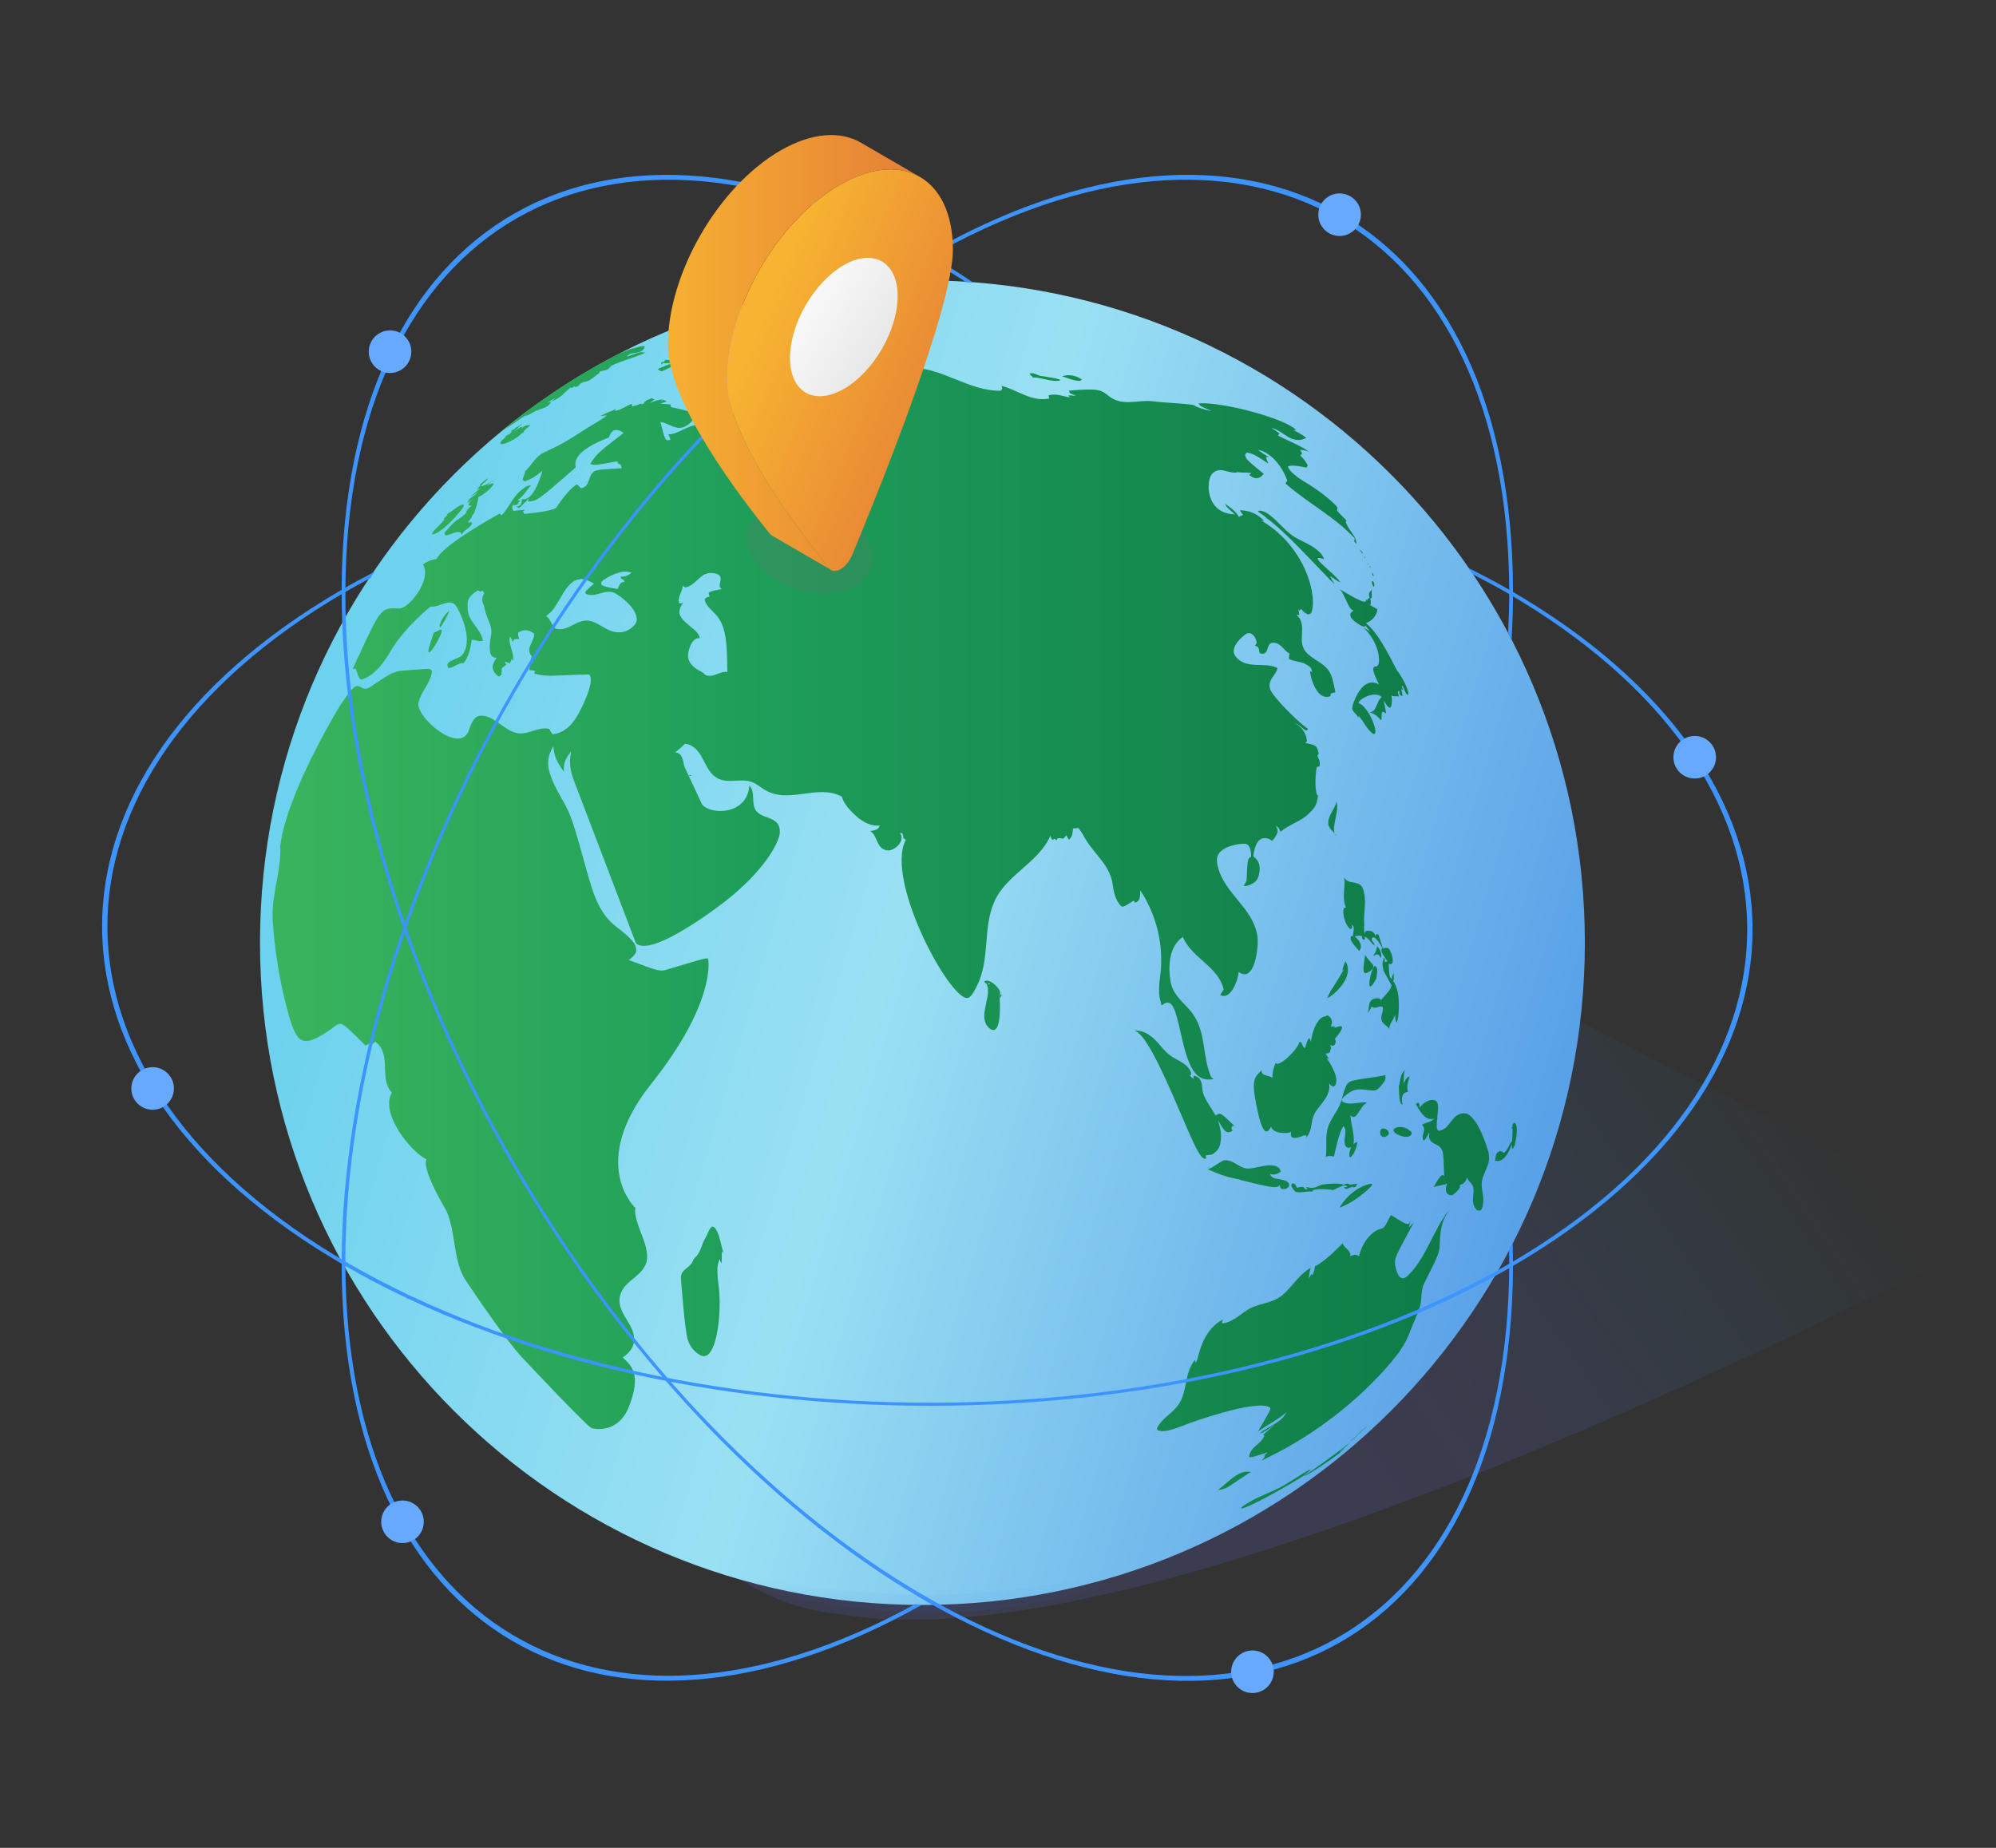 <svg width="216" height="200" viewBox="0 0 216 200" fill="none" xmlns="http://www.w3.org/2000/svg">
<rect x="0" y="0" width="216" height="200" fill="#333333" stroke="none"/>
<path opacity="0.8" d="M216 133.518L147.213 98.425L79.856 134.028C63.214 145.862 69.725 171.965 89.975 174.598L93.827 175.099C131.658 178.848 216 133.518 216 133.518Z" fill="url(#paint0_linear)"/>
<path d="M99.822 173.711C139.413 173.711 171.508 141.616 171.508 102.025C171.508 62.434 139.413 30.339 99.822 30.339C60.231 30.339 28.136 62.434 28.136 102.025C28.136 141.616 60.231 173.711 99.822 173.711Z" fill="url(#paint1_linear)"/>
<path d="M144.96 63.768C145.69 64.164 146.382 64.631 147.144 64.967C147.966 65.329 147.844 64.983 147.779 64.798C147.836 64.875 147.893 64.952 147.949 65.029C147.969 64.894 147.986 64.787 148.211 64.722L148.195 64.681C148.114 64.206 148.114 64.206 148.448 63.816C148.395 64.121 148.498 64.429 148.425 64.734C148.383 64.742 148.328 64.759 148.287 64.774C148.283 64.772 148.278 64.77 148.274 64.768C148.379 65.21 148.368 65.254 148.329 65.4C148.291 65.406 148.236 65.396 148.203 65.376C148.199 65.372 148.194 65.368 148.19 65.364C148.414 65.657 148.786 65.734 149.056 65.959C149.04 66.132 148.902 67.018 147.818 67.445C149.094 68.516 150.031 70.336 151.327 72.853C151.234 72.661 151.234 72.661 151.219 72.583C151.231 72.597 152.415 74.273 152.407 75.181C152.393 75.194 152.374 75.211 152.361 75.224C151.972 74.999 152.025 74.501 151.736 74.214C151.722 74.235 151.702 74.262 151.688 74.283C151.724 74.432 151.818 74.561 151.836 74.716C151.724 74.613 151.724 74.613 151.639 74.616C151.65 74.864 151.838 75.088 151.743 75.351C151.614 75.32 151.306 75.068 151.464 74.864C151.43 74.834 151.378 74.803 151.337 74.786C151.27 74.875 151.221 74.939 151.41 75.395C151.274 75.357 151.222 75.352 151.031 75.359C151.028 75.359 151.026 75.359 151.023 75.359C151.02 75.359 151.017 75.359 151.014 75.359C151.011 75.359 151.008 75.359 151.006 75.359C151.003 75.359 151 75.359 150.998 75.359C150.995 75.359 150.993 75.359 150.99 75.359C150.987 75.359 150.985 75.359 150.982 75.359C150.979 75.359 150.977 75.359 150.973 75.359C150.97 75.359 150.968 75.359 150.965 75.359C150.747 75.355 150.713 75.345 150.574 75.289C150.598 75.414 150.672 75.796 150.582 76.296C150.581 76.298 150.581 76.3 150.581 76.301C150.455 76.871 150.149 76.438 150.049 76.296C149.947 76.145 149.89 76.051 149.755 75.823C149.784 75.98 149.814 76.138 149.843 76.296C149.849 76.331 149.858 76.377 149.864 76.412C149.913 76.683 149.96 76.955 150.004 77.227C149.747 77.037 149.63 77.006 149.559 77.106C149.513 77.169 149.515 77.363 149.516 77.456C149.519 77.771 149.51 77.834 149.473 77.969C149.058 77.485 148.691 77.233 148.206 77.097C148.608 77.074 148.775 76.831 148.999 76.295C149.197 75.814 149.278 75.639 149.523 75.466C148.968 74.782 147.246 75.447 146.998 76.097C147.159 76.152 147.201 76.174 147.37 76.295C148.205 76.984 148.707 78.346 148.807 78.861C148.946 79.572 148.634 79.464 148.549 79.399C147.902 78.903 147.599 78.137 147.081 77.538C147.051 77.502 147.051 77.502 147.029 77.502C147.012 77.532 147.006 77.543 146.994 77.716C146.918 77.51 146.875 77.436 146.624 77.18C146.329 76.88 146.284 76.706 146.395 76.294C146.566 75.751 147.506 73.093 149.238 74.091C148.236 72.148 148.673 72.14 148.933 72.135C149.453 72.125 149.46 69.728 147.536 67.908C147.777 68.077 148.061 68.18 148.277 68.387C148.157 68.203 148.157 68.203 147.749 67.694C147.751 67.7 147.754 67.706 147.744 67.761C147.686 67.82 147.643 67.862 147.377 67.76C147.354 67.751 145.311 66.72 146.483 66.088C146.347 66.035 146.173 65.918 146.096 65.794C145.74 65.226 145.533 64.581 145.182 64.01C145.117 63.94 145.027 63.842 144.96 63.768ZM71.566 40.176C71.771 40.144 71.997 40.033 72.534 39.761C73.191 39.428 73.281 39.393 73.401 39.422C73.428 39.479 73.399 39.615 72.908 39.885C73.012 39.941 73.159 39.933 73.564 39.849C73.875 39.783 73.91 39.779 74.07 39.763C74.128 39.563 74.141 39.515 74.059 39.403C73.943 39.245 73.744 39.221 73.595 39.117C73.882 39.105 74.418 39.083 75.367 38.921C76.121 38.794 75.882 38.386 75.877 38.382C75.788 38.319 75.58 38.325 75.467 38.328C74.701 38.378 74 38.602 73.795 38.71C73.793 38.718 73.79 38.728 73.788 38.736C73.681 38.749 73.572 38.743 73.467 38.774C73.419 38.788 73.418 38.858 73.361 38.862C73.417 38.884 73.452 38.897 73.579 38.904C73.53 38.923 73.482 38.943 73.435 38.965C73.236 38.868 73.048 38.937 72.787 39.203C72.773 39.088 72.6 38.997 72.7 38.868C72.61 38.909 72.338 39.034 72.116 38.945C72.088 38.934 72.043 38.943 72.015 38.955C71.899 39.025 71.867 39.179 71.737 39.235C71.759 39.168 71.759 39.168 71.743 39.132C71.647 39.129 71.51 39.35 71.547 39.406C71.605 39.493 71.651 39.404 71.716 39.281C72.007 39.368 72.318 39.232 72.605 39.357C71.271 39.87 71.271 39.87 71.213 39.964C71.255 40.091 71.563 40.176 71.566 40.176ZM54.491 46.558C54.917 46.292 56.858 44.964 56.875 44.951C56.856 44.972 56.829 44.998 56.809 45.019C57.024 44.988 57.075 44.981 57.724 44.614H57.725C58.355 44.213 59.248 44.259 59.654 43.478C59.479 43.49 59.323 43.567 59.157 43.611C59.477 43.426 59.792 43.231 60.119 43.058C59.995 43.187 59.853 43.296 59.722 43.415C59.978 43.38 60.619 42.96 60.67 42.899C60.609 42.924 60.53 42.964 60.473 42.998C60.667 42.882 60.868 42.776 61.054 42.647C60.995 42.68 60.915 42.723 60.855 42.752C60.868 42.719 60.868 42.719 61.713 41.957C61.807 41.979 62.027 42.03 62.142 41.768C62.15 41.796 62.161 41.832 62.169 41.859C62.476 41.955 62.631 41.666 62.868 41.585C62.734 41.593 62.734 41.593 62.522 41.703C63.064 41.361 63.091 41.356 63.526 41.271C64.078 41.09 64.431 40.601 64.938 40.35C64.91 40.356 64.873 40.364 64.845 40.37C64.848 40.338 64.852 40.295 64.855 40.263C65.193 40.06 65.634 40.134 65.943 39.856C65.916 39.854 65.88 39.852 65.852 39.85C65.965 39.787 66.1 39.762 66.196 39.666C66.119 39.665 66.119 39.665 65.823 39.753C67.006 39.131 68.31 38.82 69.535 38.305C69.617 38.27 69.727 38.221 69.809 38.185C69.348 38.062 69.348 38.062 67.825 38.609C68.286 37.907 69.495 38.516 69.774 37.496C69.708 37.474 69.616 37.449 69.547 37.453C69.21 37.496 68.764 37.624 68.572 37.7C68.548 37.711 68.524 37.724 68.5 37.736L68.537 37.721L68.523 37.727L68.468 37.751C68.462 37.754 68.456 37.757 68.45 37.76L68.466 37.751L68.469 37.748L68.477 37.745C68.504 37.731 68.538 37.713 68.564 37.7C68.039 37.825 68.039 37.825 67.481 38.127C67.568 38.051 67.568 38.051 67.777 37.923C67.634 37.977 67.504 38.057 67.364 38.115C67.39 38.1 67.425 38.08 67.452 38.065C67.383 38.096 67.291 38.138 67.222 38.172C67.292 38.134 67.386 38.085 67.457 38.048C67.29 38.128 67.084 38.234 66.879 38.34C63.591 40.044 60.452 41.995 57.486 44.169C55.815 45.394 54.203 46.692 52.647 48.054C53.349 47.451 54.676 46.334 55.076 46.082C54.894 46.257 54.685 46.399 54.491 46.558ZM145.017 62.99C144.813 62.68 144.623 62.474 143.676 61.62C142.825 60.853 142.662 60.68 142.588 60.466C142.596 60.448 142.608 60.424 142.617 60.406C142.743 60.379 142.813 60.365 143.274 60.514C143.152 60.172 143.038 59.932 142.489 59.485C141.667 58.817 140.625 58.526 139.777 57.902C138.905 57.26 138.247 56.381 137.383 55.73C137.102 55.519 136.692 55.268 136.331 55.278C136.237 55.288 136.215 55.293 136.127 55.324C136.391 55.635 136.81 55.755 137.059 56.084C137.06 56.086 137.061 56.087 137.062 56.089C138.38 56.931 141.278 59.978 142.67 61.443C143.879 62.714 144.179 63.012 144.452 63.216C144.218 62.911 144.1 62.715 143.947 62.379C144.044 62.404 144.044 62.404 144.363 62.625C144.675 62.841 144.944 63.028 145.017 62.99ZM80.385 43.089C80.403 43.136 80.42 43.176 80.605 43.233C80.64 43.2 80.685 43.154 80.71 43.114C80.693 43.086 80.665 43.052 80.643 43.029C80.656 42.995 80.69 42.956 80.715 42.93C81.18 43.647 81.722 43.78 82.372 43.339C82.207 43.003 81.928 42.736 81.781 42.388C82.249 42.264 82.679 41.884 82.804 41.483C83.055 41.6 83.353 41.424 84.073 41C84.846 40.545 85.754 40.656 86.574 40.4C86.675 40.368 86.804 40.311 86.903 40.273C86.34 40.181 85.777 40.14 85.228 40.149C84.905 40.168 84.759 40.183 84.505 40.257C84.338 40.306 84.225 40.452 84.062 40.508C83.485 40.705 82.875 40.787 82.306 41.008C82.404 41.145 82.358 41.195 81.957 41.392C81.939 41.401 80.149 42.538 80.178 42.784C80.32 42.867 80.499 42.849 80.634 42.953C80.456 43.009 80.424 43.019 80.385 43.089ZM144.724 75.059C144.732 75.072 144.743 75.083 144.752 75.095C144.742 75.082 144.734 75.068 144.722 75.057C144.723 75.057 144.724 75.058 144.724 75.059ZM49.655 56.154C49.122 56.509 49.122 56.509 48.131 57.622C48.128 57.625 48.039 57.931 48.304 57.934C48.481 57.936 48.712 57.794 48.81 57.734C48.704 57.818 48.648 57.86 48.571 57.915C49.691 57.352 49.917 57.611 49.988 57.899C50.131 57.417 50.629 57.278 50.915 56.934C51.284 56.489 50.949 56.522 50.768 56.539C50.667 56.549 50.664 56.548 50.619 56.539C50.831 56.291 51.15 55.917 51.08 55.756C51.352 55.856 51.784 53.925 51.773 53.9C51.762 53.875 51.731 53.852 51.713 53.832C52.342 53.566 53.372 52.669 53.409 52.356C53.325 52.261 53.194 52.32 52.64 52.565C53.55 51.885 53.55 51.885 53.784 51.647C53.713 51.714 53.617 51.804 53.546 51.871C52.757 52.462 52.216 52.614 52.069 52.646C52.106 52.576 52.156 52.513 52.184 52.437C52.174 52.436 52.161 52.433 52.15 52.431C52.445 52.215 52.65 52.02 52.815 51.799C52.686 51.801 52.605 51.872 52.336 52.108C51.938 52.444 51.938 52.444 51.934 52.467C51.681 52.675 51.519 52.89 51.489 52.931C51.642 52.786 51.783 52.627 51.931 52.477C51.93 52.488 51.927 52.502 51.925 52.513C51.933 52.52 51.943 52.529 51.951 52.535C51.994 52.526 51.994 52.526 52.048 52.497C51.766 52.764 51.618 53.011 51.617 53.013C51.694 53.041 51.724 52.986 51.782 52.877C51.785 52.887 51.789 52.9 51.792 52.91C51.842 52.915 51.873 52.912 52.053 52.788C52.045 52.795 50.989 53.69 50.928 53.75C50.932 53.748 51.545 53.407 51.759 53.23C51.606 53.391 51.606 53.391 51.148 53.77C51.182 53.739 51.228 53.697 51.262 53.666C50.842 53.948 50.842 53.948 50.572 54.246C50.694 54.162 50.769 54.105 50.895 54C50.826 54.07 50.644 54.255 50.572 54.433C50.611 54.433 50.694 54.433 51.223 53.925C50.8 54.391 50.724 54.487 50.71 54.663C50.77 54.725 50.772 54.726 51.035 54.734C50.809 54.899 50.503 55.233 50.431 55.431C50.439 55.439 50.449 55.449 50.456 55.458C50.477 55.454 50.504 55.445 50.522 55.438C50.209 55.765 50.087 55.866 49.655 56.154ZM148.663 62.338C148.666 62.292 148.617 62.162 148.521 61.961C148.517 61.953 148.513 61.943 148.509 61.935C148.507 61.943 148.505 61.953 148.504 61.96C148.496 62.011 148.482 62.106 148.514 62.21C148.497 62.201 148.475 62.19 148.459 62.181C148.514 62.246 148.659 62.416 148.663 62.338ZM57.423 46.013C57.262 46.061 57.092 45.981 56.932 46.047C56.717 46.136 56.584 46.237 56.315 46.475C56.459 46.328 56.511 46.266 56.516 46.211C56.43 46.164 56.069 46.368 55.572 46.745C56.375 46.032 56.463 45.91 56.521 45.828C56.513 45.829 56.503 45.831 56.495 45.832C56.374 45.917 56.202 46.06 55.986 46.254C56.03 46.196 56.033 46.186 56.042 46.156C56.01 46.149 55.979 46.143 55.588 46.501C55.594 46.491 55.602 46.476 55.605 46.465C55.577 46.461 55.559 46.458 55.301 46.647C55.312 46.644 55.329 46.645 55.34 46.648C55.349 46.685 55.332 46.722 55.336 46.759C55.342 46.763 55.351 46.768 55.357 46.771C55.322 46.796 55.275 46.828 55.239 46.852C55.219 46.888 55.219 46.892 55.218 46.916C55.223 46.92 55.231 46.926 55.235 46.93C55.229 46.932 54.644 47.158 54.654 47.319C54.681 47.329 54.685 47.33 54.738 47.312C53.844 47.965 54.233 48.064 54.237 48.065C54.4 48.103 55.037 47.911 55.661 47.524C55.786 47.447 55.95 47.338 56.068 47.251C56.279 47.095 56.446 46.882 56.688 46.764C56.678 46.758 56.664 46.751 56.654 46.745C56.68 46.682 56.725 46.565 57.423 46.013ZM144.783 75.132C144.783 75.131 144.782 75.13 144.782 75.13C144.772 75.118 144.763 75.106 144.753 75.094C144.762 75.108 144.773 75.119 144.783 75.132ZM52.291 48.362L52.281 48.371L52.233 48.414C52.37 48.292 52.51 48.174 52.648 48.054C52.493 48.185 52.369 48.293 52.291 48.362ZM93.633 38.897C93.631 38.893 93.628 38.887 93.626 38.883C93.894 38.805 94.126 38.778 94.58 38.746C94.249 38.784 94.177 38.869 94.111 38.984C94.606 39.149 95.041 39.466 95.563 39.561C96.012 39.643 96.27 39.473 96.381 39.4C96.409 39.38 96.491 39.32 96.584 39.21C96.586 39.208 96.588 39.204 96.59 39.203C96.566 39.183 96.566 39.183 96.428 39.136C96.252 39.07 96.273 39.02 96.421 38.911C95.875 38.923 95.654 38.807 95.373 38.661C95.043 38.489 94.783 38.408 94.197 38.412C93.984 38.416 93.857 38.425 93.653 38.443C93.683 38.586 93.691 38.735 93.41 38.687C93.616 38.733 93.739 38.751 93.936 38.767C93.711 38.766 93.575 38.761 93.38 38.745C93.42 38.789 93.526 38.911 93.633 38.897ZM111.745 40.837C111.705 40.852 111.705 40.852 111.672 40.848C111.848 40.873 112.027 40.857 112.204 40.879C112.815 40.956 113.402 41.157 114.017 41.217C114.416 41.256 114.696 41.211 114.757 41.149C114.695 41.006 113.666 40.846 113.656 40.845C113.653 40.845 113.651 40.845 113.649 40.845C113.65 40.846 113.65 40.847 113.651 40.848C113.648 40.848 113.648 40.848 113.648 40.848C113.39 40.829 113.143 40.75 112.888 40.718C112.423 40.743 112.056 40.378 111.595 40.39C111.462 40.401 111.448 40.44 111.433 40.482C111.509 40.624 111.68 40.684 111.745 40.837ZM97.088 39.73C97.089 39.73 97.089 39.73 97.09 39.73C97.091 39.73 97.091 39.73 97.093 39.73C97.094 39.73 97.095 39.73 97.095 39.73C97.096 39.73 97.097 39.73 97.098 39.73C97.098 39.73 97.099 39.73 97.1 39.73C97.101 39.73 97.101 39.73 97.102 39.73C97.102 39.73 97.103 39.73 97.104 39.73H97.105C97.847 39.722 98.325 39.553 98.543 39.453C98.57 39.44 98.605 39.422 98.632 39.41C98.371 39.173 97.723 38.948 97.323 38.956C96.813 38.986 96.741 39.537 96.906 39.667C96.985 39.729 97.06 39.73 97.088 39.73ZM117.043 41.097C117.049 41.084 117.054 41.066 117.059 41.054C116.53 40.723 116.09 40.594 115.54 40.608C115.304 40.626 115.148 40.653 114.897 40.753C114.963 40.736 115.127 40.792 115.436 40.899C116.015 41.099 116.89 41.403 117.043 41.097ZM147.495 59.908C147.501 59.899 147.492 59.874 147.472 59.837C147.416 59.737 147.249 59.531 147.16 59.498C147.16 59.499 147.16 59.501 147.16 59.503C147.171 59.557 147.277 59.709 147.347 59.794C147.384 59.839 147.473 59.94 147.495 59.908ZM148.096 61.064C148.099 61.061 148.103 61.053 148.098 61.043C148.088 61.015 148.032 60.987 147.983 60.973V60.987C147.995 61.09 148.079 61.086 148.096 61.064ZM148.613 62.939C148.609 62.93 148.603 62.919 148.599 62.91C148.556 62.898 148.556 62.898 148.53 62.9C148.467 62.921 148.446 62.999 148.466 63.131C148.46 63.115 148.455 63.099 148.446 63.083C148.443 63.101 148.441 63.116 148.633 63.512C148.717 63.456 148.808 63.336 148.613 62.939ZM148.281 61.419C148.3 61.426 148.312 61.412 148.313 61.378C148.313 61.376 148.313 61.374 148.313 61.372C148.267 61.323 148.211 61.268 148.185 61.272C148.161 61.286 148.237 61.403 148.281 61.419ZM82.829 38.689C82.858 38.708 83.197 38.777 83.2 38.777C83.307 38.789 83.41 38.767 83.45 38.759C83.457 38.715 83.454 38.704 83.414 38.673C83.442 38.666 83.479 38.657 83.507 38.651C83.828 38.781 83.828 38.781 84.479 38.502C84.555 38.725 84.555 38.725 85.705 38.333C85.691 38.358 85.672 38.39 85.658 38.414C85.58 38.488 85.576 38.495 85.565 38.522C85.589 38.529 85.66 38.517 85.775 38.486L85.811 38.414L85.821 38.395C85.847 38.304 85.844 38.294 85.834 38.262C85.696 38.201 85.659 38.195 85.316 38.228C85.363 38.186 85.427 38.132 85.474 38.091C85.247 38.087 85.042 38.203 84.818 38.215C84.819 38.226 84.836 38.318 85.049 38.306C84.918 38.353 84.78 38.376 84.647 38.417H84.646H84.645H84.644C84.644 38.417 84.644 38.417 84.643 38.417H84.642H84.641C84.563 38.423 84.445 38.431 83.948 38.55C83.954 38.567 83.961 38.59 83.967 38.607C83.882 38.593 83.815 38.589 83.719 38.591C83.87 38.543 83.959 38.511 84.084 38.458C83.9 38.409 83.769 38.389 83.542 38.38C83.655 38.366 83.835 38.321 83.943 38.28C84.089 38.317 84.431 38.404 84.468 38.261C84.46 38.248 84.445 38.23 84.43 38.226C84.334 38.198 84.23 38.218 84.136 38.176C83.889 38.065 83.86 38.07 83.828 38.076C83.815 38.101 83.815 38.101 83.854 38.202C83.529 38.26 83.221 38.405 82.882 38.383L82.816 38.417C82.833 38.46 82.832 38.463 82.826 38.49C82.805 38.503 82.789 38.512 82.69 38.471C82.689 38.506 82.69 38.509 82.704 38.559C82.697 38.56 82.687 38.561 82.679 38.562C82.576 38.538 82.456 38.516 82.237 38.534C82.232 38.592 82.232 38.634 82.244 38.702C82.807 38.681 82.807 38.681 82.829 38.689ZM147.708 60.294C147.685 60.254 147.658 60.227 147.643 60.212C147.643 60.212 147.643 60.212 147.642 60.212C147.642 60.212 147.642 60.212 147.641 60.212H147.64C147.639 60.212 147.639 60.212 147.638 60.212C147.638 60.212 147.638 60.212 147.637 60.212C147.637 60.212 147.637 60.212 147.636 60.212H147.635C147.634 60.212 147.634 60.212 147.633 60.212C147.604 60.215 147.631 60.286 147.721 60.448C147.747 60.415 147.742 60.356 147.708 60.294ZM80.432 38.587C80.58 38.566 80.856 38.527 81.164 38.552C80.972 38.585 80.972 38.585 80.953 38.599C80.953 38.607 80.96 38.617 80.965 38.623C80.828 38.654 80.751 38.665 80.647 38.667C80.714 38.818 80.913 38.83 81.411 38.712C81.376 38.726 81.33 38.743 81.295 38.757C81.344 38.775 81.387 38.774 81.437 38.767C81.394 38.82 81.312 38.917 81.522 38.894C81.641 38.882 81.833 38.825 81.896 38.807C81.907 38.804 81.922 38.799 81.934 38.796C81.789 38.731 81.653 38.721 81.465 38.761C81.537 38.743 81.581 38.724 81.652 38.681C81.633 38.677 81.608 38.672 81.589 38.668C81.744 38.628 81.899 38.585 82.055 38.547C82.047 38.445 82.032 38.274 81.5 38.285C81.12 38.306 80.709 38.401 80.277 38.567C80.357 38.584 80.399 38.591 80.437 38.586C80.435 38.585 80.433 38.586 80.432 38.587ZM141.814 159.226C141.576 159.357 141.344 159.498 141.104 159.626C141.818 159.133 141.818 159.133 141.846 159.053C141.789 159.067 141.711 159.087 141.654 159.102C140.371 159.81 139.206 160.72 137.856 161.314C135.953 162.153 135.953 162.153 135.444 162.44C134.415 163.021 134.311 163.162 134.294 163.256C134.763 163.44 140.036 160.451 141.442 159.486C141.555 159.408 141.703 159.304 141.814 159.226ZM141.139 159.747C141.478 159.724 144.452 157.724 145.456 156.89C145.471 156.878 145.49 156.861 145.505 156.849C145.279 156.922 145.139 157.131 144.924 157.222C144.994 157.12 144.994 157.12 146.239 156.042C146.047 156.19 145.853 156.333 145.666 156.487C145.755 156.406 145.841 156.323 145.929 156.241C144.709 157.281 141.179 159.72 141.139 159.747ZM147.814 154.457C147.223 154.949 146.687 155.501 146.112 156.01C146.188 155.967 146.25 155.905 146.321 155.857C146.307 155.879 146.274 155.913 146.246 155.943C146.816 155.409 147.38 154.868 147.967 154.352C147.921 154.383 147.86 154.425 147.814 154.457ZM138.615 46.973C138.61 46.97 138.605 46.967 138.6 46.964C138.605 46.968 138.609 46.97 138.615 46.973C138.614 46.973 138.614 46.973 138.615 46.973ZM138.585 46.956C138.59 46.959 138.595 46.962 138.6 46.964C138.596 46.961 138.591 46.959 138.585 46.956ZM47.123 57.744C47.302 57.67 48.27 57.207 49.775 55.367C49.93 55.178 50.401 54.602 50.078 54.612C50.058 54.612 50.031 54.618 50.011 54.621C49.419 54.813 49.02 55.321 48.459 55.564C48.357 55.829 48.264 55.946 48.042 56.084C48.151 56.211 47.949 56.45 47.421 56.971C47.142 57.247 46.29 58.088 47.123 57.744ZM136.651 155.322C136.654 155.32 136.658 155.317 136.66 155.314C136.648 155.325 136.632 155.338 136.621 155.348C136.63 155.34 136.642 155.331 136.651 155.322ZM151.388 146.387C151.425 146.342 151.462 146.296 151.498 146.25L151.494 146.254C151.458 146.298 151.423 146.342 151.388 146.387ZM146.247 155.943C146.141 156.043 146.036 156.142 145.929 156.241C146.07 156.119 146.177 156.02 146.247 155.943ZM135.42 159.315C135.249 159.311 135.078 159.285 134.907 159.287C134.732 159.295 134.369 159.311 133.752 159.707C133.04 160.164 132.454 160.778 131.785 161.29C132.592 161.149 132.689 161.083 133.62 160.461C134.505 159.869 135.204 159.401 135.371 159.332C135.385 159.326 135.406 159.32 135.42 159.315ZM74.544 83.965C74.756 83.999 74.809 83.978 74.821 83.962C74.845 83.931 74.758 83.889 74.675 83.891C74.594 83.896 74.564 83.931 74.544 83.965ZM57.28 72.544C57.283 72.543 57.285 72.541 57.286 72.538L57.28 72.544ZM46.969 68.331L46.967 68.358C46.947 68.466 46.909 68.583 46.782 68.959C46.547 69.652 46.154 70.811 46.489 70.596C46.79 70.404 47.346 69.452 47.615 68.869C47.948 68.147 47.751 68.156 47.686 68.159C47.647 68.164 47.522 68.194 47.213 68.37C46.978 68.502 46.978 68.49 46.969 68.331ZM39.017 70.575C39.025 70.566 39.031 70.557 39.037 70.547C39.03 70.556 39.022 70.564 39.017 70.575ZM47.639 67.931C47.744 67.784 48.065 67.336 48.396 66.646C48.512 66.406 48.594 66.207 48.625 66.132C48.604 66.142 48.575 66.156 48.554 66.165C48.118 66.469 47.687 67.269 47.703 67.323C47.557 67.641 47.542 67.782 47.639 67.931ZM145.863 105.088C145.9 104.564 145.715 104.245 145.604 104.054C145.591 104.08 145.573 104.115 145.559 104.141C145.432 104.43 145.228 104.931 145.299 105.039C145.341 105.022 145.367 105.012 145.504 104.826C144.902 105.842 144.244 106.883 144.182 106.971L144.099 107.095C143.891 107.434 143.783 107.657 143.639 108.046C144.518 107.585 145.779 106.301 145.863 105.088ZM149.912 116.811C149.948 116.681 149.934 116.495 149.917 116.361C149.8 116.386 149.644 116.421 149.526 116.446C148.491 116.655 147.432 116.716 146.404 116.965C146.119 117.034 145.908 117.165 145.777 117.353C145.697 117.468 145.647 117.582 145.607 117.672C145.381 118.185 145.287 118.738 145.111 119.266C144.775 120.271 143.992 121.05 143.691 122.072C143.388 123.099 143.632 124.166 143.463 125.203C143.809 125.091 144.068 125.087 144.358 125.19C144.363 125.162 144.928 122.343 145.398 121.882C145.61 122.184 145.643 122.23 145.527 123.164C145.364 124.475 146.068 124.227 146.211 124.164C146.154 124.3 145.98 124.714 146.034 125.209C146.057 125.223 146.089 125.241 146.113 125.255C146.526 125.058 146.882 123.996 146.868 123.599C146.706 123.651 146.612 123.707 146.468 123.836C146.639 122.761 146.172 121.753 146.143 120.699C146.808 121.542 147.183 119.548 147.978 119.347C147.979 119.347 147.979 119.347 147.979 119.347C147.114 119.187 146.233 119.692 145.373 119.285C145.032 119.124 145.178 118.854 145.876 118.352C146.636 117.806 147.111 117.866 148.054 117.984C148.878 118.088 148.94 118.027 149.285 117.691C149.246 117.746 149.191 117.817 149.149 117.87C149.847 117.044 149.847 117.044 149.912 116.811ZM151.449 121.974C151.065 121.995 150.51 122.21 150.967 122.61C151.029 122.664 151.104 122.711 151.154 122.743C151.127 122.763 151.126 122.765 151.118 122.78C151.121 122.782 151.124 122.784 151.128 122.786C151.139 122.78 151.149 122.777 151.166 122.75C151.83 123.115 152.508 123.146 152.711 122.823C152.854 122.593 152.655 122.387 152.622 122.365C152.629 122.447 152.706 122.538 152.743 122.611C152.375 121.989 151.6 121.971 151.449 121.974ZM147.716 103.382C147.713 103.377 147.715 103.369 147.706 103.368C147.709 103.373 147.708 103.381 147.716 103.382ZM148.035 119.367C148.035 119.367 148.035 119.368 148.036 119.368C148.014 119.35 147.998 119.347 147.985 119.347C148.002 119.352 148.018 119.359 148.035 119.367ZM147.6 105.211C147.763 105.57 148.425 104.975 148.431 104.969C148.548 104.862 148.613 104.752 148.623 104.644C148.639 104.486 148.575 104.414 148.386 104.2C147.973 103.732 147.876 103.588 147.801 103.462C147.775 103.475 147.758 103.459 147.716 103.382C147.716 103.389 147.717 103.397 147.717 103.404C147.714 103.479 147.705 103.544 147.665 103.809C147.6 104.242 147.489 104.968 147.6 105.211ZM145.471 128.29L145.81 128.387C145.803 128.404 145.792 128.427 145.785 128.444C145.674 128.475 145.525 128.505 145.412 128.526C145.478 128.599 145.478 128.599 145.72 128.691L145.751 128.666C145.99 128.6 146.21 128.482 146.447 128.411C146.432 128.445 146.412 128.491 146.397 128.526C146.486 128.507 146.613 128.495 146.687 128.442C146.777 128.377 146.785 128.255 146.868 128.186C146.883 128.173 146.907 128.165 146.925 128.157C146.909 128.151 146.889 128.144 146.873 128.138C146.87 128.138 146.867 128.138 146.864 128.138C146.759 128.122 146.658 128.183 146.553 128.151C146.323 128.173 146.213 128.194 146.08 128.24C145.815 127.941 145.434 128.223 145.431 128.227C144.757 128.031 143.691 128.112 143.138 128.214C142.777 128.281 142.471 128.512 142.104 128.565C141.835 128.603 141.582 128.5 141.319 128.475C141.383 128.568 141.421 128.61 141.539 128.654C141.312 128.819 141.216 128.693 141.042 128.463C140.627 128.456 140.46 128.525 140.35 128.571C140.221 128.167 140.013 128.07 139.921 128.076C139.547 128.196 139.797 128.517 140.176 129.004L140.2 128.991C140.813 129.159 141.424 128.877 142.037 128.982C141.855 128.524 144.174 128.781 144.198 128.787C144.187 128.804 144.172 128.828 144.16 128.845C144.603 128.673 145.01 128.418 145.471 128.29ZM133.985 127.645C133.993 127.645 134 127.645 134.007 127.645C132.729 127.378 131.925 127.111 130.699 126.546C131.345 126.349 131.822 125.841 132.44 125.592C133.479 125.44 134.113 126.512 135.114 126.477C135.976 126.446 136.789 126.047 137.667 126.139C137.728 126.146 137.809 126.153 137.868 126.165C138.456 126.283 138.529 126.57 138.593 126.823C138.262 127.05 137.887 127.234 137.399 127.042C137.65 127.445 137.696 127.518 138.476 127.638C139.669 127.821 139.539 128.285 139.472 128.422C139.459 128.448 139.435 128.479 139.416 128.501C139.266 128.67 138.485 128.98 138.487 128.207C138.343 128.748 137.242 128.47 133.973 127.645C133.978 127.645 133.982 127.645 133.985 127.645ZM137.364 127.018C137.364 127.019 137.365 127.021 137.365 127.022C137.365 127.02 137.365 127.019 137.364 127.018ZM134.069 127.645C134.117 127.644 134.207 127.642 134.222 127.635C134.222 127.635 134.223 127.634 134.224 127.634C134.224 127.633 134.224 127.632 134.224 127.632C134.211 127.62 134.013 127.605 133.998 127.615C134.002 127.62 134.007 127.624 134.069 127.645ZM148.483 128.234C148.544 128.102 148.415 128.116 148.267 128.132C146.423 128.561 145.263 130.134 144.972 130.703C145.081 130.668 145.337 130.587 146.16 130.138C146.159 130.138 146.159 130.138 146.159 130.138C146.91 129.723 148.311 128.61 148.483 128.234ZM141.035 122.912C141.043 122.908 141.732 122.692 141.167 123.382C141.334 123.194 141.535 122.92 141.649 122.696C141.975 122.053 141.893 121.3 142.201 120.651C142.577 119.86 143.295 119.297 143.648 118.49C143.895 117.926 143.875 117.679 143.842 117.271C144.295 117.839 144.488 117.511 144.551 117.344C144.706 116.928 144.657 116.097 143.551 114.495C143.702 114.594 143.702 114.594 143.8 114.635C143.808 114.6 143.808 114.6 143.452 114.017C143.603 114.03 144.083 114.032 143.951 113.518C143.963 113.536 143.98 113.56 143.992 113.578C144.011 113.57 144.036 113.559 144.055 113.55C144.049 113.483 144.036 113.346 143.951 113.065C144.329 113.407 144.569 112.968 144.545 112.689C144.538 112.605 144.493 112.5 144.458 112.424V112.423L144.473 112.409C144.594 112.272 145.642 111.078 145.056 111.065C144.849 111.06 144.47 111.234 144.288 111.318C144.437 111.218 144.437 111.218 144.486 111.132C144.367 111.078 144.367 111.078 144.022 111.113C144.389 110.29 143.765 109.893 143.61 109.906C143.494 109.944 143.474 109.968 143.395 110.068C143.395 110.046 143.393 110.017 143.392 109.995C143.381 109.995 142.282 110.056 141.848 112.801C141.824 112.55 141.794 112.501 141.64 112.34C141.435 112.742 141.342 112.997 141.242 113.434C140.877 113.349 141.01 112.835 140.65 112.744C140.232 113.902 138.344 115.485 138.083 115.08C138.072 115.062 138.066 115.034 138.058 115.013C137.803 115.615 137.712 116.013 137.683 116.649C137.312 116.356 136.476 116.498 136.526 115.833C135.875 116.477 135.604 116.743 135.705 118.07C135.708 118.113 136.295 122.419 137.028 122.465C137.253 122.479 137.459 122.12 137.558 121.947C137.685 122.676 139.262 122.753 139.724 122.511C139.48 123.524 140.559 123.129 141.035 122.912ZM138.524 90.177C138.505 90.203 138.489 90.232 138.47 90.258C138.493 90.232 138.505 90.212 138.524 90.177C138.525 90.176 138.525 90.175 138.526 90.174C138.525 90.175 138.525 90.176 138.524 90.177ZM144.236 87.682C144.54 87.137 144.641 86.926 144.586 86.703C144.579 86.688 144.568 86.667 144.561 86.651C144.618 86.751 144.695 86.888 144.711 87.196C144.732 87.595 144.631 88.09 144.541 88.528C144.372 89.347 144.292 89.795 144.43 90.215C144.199 89.928 144.199 89.928 143.969 89.757C143.98 89.763 143.994 89.772 144.004 89.778C143.931 89.715 143.931 89.715 143.915 89.69C143.944 89.702 143.972 89.719 143.999 89.736C143.543 89.171 143.712 88.624 144.236 87.682ZM144.154 89.89L144.032 89.772C144.033 89.777 144.033 89.782 144.034 89.786L144.125 89.862L144.154 89.89ZM144.16 89.848L144.118 89.813C144.116 89.813 144.114 89.813 144.113 89.813L144.16 89.848ZM144.659 90.508C144.662 90.51 144.666 90.513 144.669 90.515C144.59 90.416 144.515 90.312 144.43 90.217C144.431 90.221 144.433 90.225 144.435 90.228C144.47 90.308 144.531 90.424 144.659 90.508ZM130.849 126.388C130.85 126.387 130.852 126.385 130.853 126.384C130.808 126.328 130.778 126.301 130.763 126.3C130.759 126.3 130.752 126.301 130.752 126.313C130.753 126.336 130.799 126.434 130.849 126.388ZM122.751 111.563C122.752 111.563 122.753 111.563 122.754 111.563C122.752 111.563 122.749 111.563 122.747 111.563C122.748 111.563 122.75 111.563 122.751 111.563ZM131.336 116.795C131.337 116.795 131.339 116.795 131.34 116.795C131.339 116.795 131.337 116.795 131.336 116.795ZM122.838 97.706C122.795 97.637 122.736 97.545 122.693 97.476C121.452 98.278 121.452 98.278 121.102 97.818C120.608 97.17 120.473 96.182 120.408 95.707C120.129 93.672 118.459 92.476 117.491 90.857C117.377 90.667 117.238 90.405 117.123 90.215C117.01 90.029 116.83 89.799 116.705 89.621C116.532 89.639 116.3 89.657 116.127 89.666C116.019 90.509 116.019 90.509 115.682 90.894C115.583 90.755 115.469 90.556 115.393 90.403C115.31 90.536 115.165 90.696 115.034 90.783C114.875 90.736 114.65 90.706 114.484 90.718C114.428 90.789 114.354 90.883 114.298 90.955C114.243 90.899 114.169 90.824 114.115 90.768C114.049 90.81 113.962 90.866 113.896 90.908C113.785 90.795 113.699 90.581 113.682 90.423C112.378 93.43 108.918 94.61 107.597 97.602C106.322 100.49 107.174 103.814 105.737 106.669C105.524 107.092 105.247 107.723 104.842 107.967C103.188 108.961 95.673 95.401 98.021 90.896C97.946 90.843 97.846 90.773 97.771 90.719C97.754 90.561 97.708 90.351 97.652 90.202C97.575 90.181 97.471 90.152 97.393 90.131C97.439 90.228 97.518 90.351 97.544 90.455C97.754 91.287 96.649 92.14 95.996 92.042C94.794 91.861 95.011 90.438 94.163 89.948C95.001 89.853 95.105 89.599 95.206 89.354C94.48 89.391 93.867 89.268 92.88 88.527C91.378 87.258 91.172 86.479 91.104 86.223C88.391 84.771 85.303 87.166 82.62 85.398C82.356 85.224 82.012 84.979 81.741 84.818C80.479 84.07 79.004 84.889 77.724 84.272C76.11 83.496 76.267 81.163 74.459 80.557C74.353 80.521 74.199 80.532 74.088 80.521C74.085 80.525 73.696 80.985 73.058 81.412C73.059 81.412 73.06 81.412 73.061 81.412C73.062 81.412 73.063 81.412 73.064 81.412C73.698 81.567 73.792 81.713 74.061 82.962L75.987 87.092C77.04 88.264 80.904 88.162 81.085 85.005C81.818 85.786 81.221 86.926 81.823 87.743C82.426 88.561 83.672 88.364 84.223 89.263C84.394 89.543 84.423 90.027 84.359 90.349C84.149 91.399 82.673 94.237 78.589 97.468C78.509 97.531 70.574 103.772 68.817 102.084L62.244 84.842C62.169 84.645 62.068 84.384 62 84.184C61.574 82.924 61.674 82.184 61.791 81.326C60.98 82.41 60.995 82.785 61.025 83.53C60.231 82.442 59.974 81.823 59.88 80.771C59.065 82.18 58.987 83.233 60.613 86.117C61.839 88.289 61.839 88.289 63.679 94.899C64.462 97.713 65.294 99.217 66.646 100.263C67.283 100.756 68.469 101.675 68.727 102.293C69.064 103.097 68.704 103.385 68.05 103.906C71.4 105.169 71.4 105.169 72.236 104.919C76.6 103.614 76.6 103.614 76.642 103.846C76.677 104.036 77.407 108.604 70.478 117.298C63.62 125.904 68.705 130.699 68.762 130.739C68.751 130.844 68.736 130.983 68.724 131.088C68.84 132.769 69.936 134.184 70.027 135.872C70.14 137.987 67.741 138.368 67.17 140.01C66.433 142.127 69.048 143.386 68.561 145.439C68.379 146.205 67.744 146.676 67.403 146.928C68.414 147.886 69.369 148.792 68.103 152.146C66.876 155.397 64.035 154.581 64.008 154.569C63.454 154.322 56.86 147.309 56.579 147.01C54.515 144.814 50.203 138.288 50.18 138.244C49.015 135.999 49.324 133.371 48.314 131.086L48.209 130.879C48.183 130.836 45.617 126.54 46.144 125.479C44.468 124.654 41.105 120.557 42.4 118.26C40.953 116.693 42.468 114.165 40.609 112.731C40.538 112.8 40.442 112.892 40.371 112.961C40.276 112.928 40.151 112.885 40.056 112.852C39.942 112.993 39.709 113.125 39.53 113.15C36.943 110.556 36.943 110.556 36.212 111.1C32.743 113.676 32.317 112.681 31.611 111.035C31.595 110.998 29.947 106.259 29.513 99.649C29.335 96.952 30.421 94.386 30.339 91.698C30.324 91.797 30.304 91.93 30.289 92.029C30.686 86.351 36.784 76.382 36.845 76.293C37.781 74.932 38.206 74.41 38.47 74.298C38.844 74.14 39.096 74.469 39.414 74.533C39.703 74.591 39.82 74.547 40.97 73.757C42.018 73.036 42.426 72.822 43.049 72.665C43.315 72.598 43.315 72.598 46.021 72.4C46.627 72.383 47.027 72.372 46.458 73.642C46.062 74.527 45.37 75.279 45.256 76.292C45.521 78.145 49.944 81.633 50.768 78.972C51.149 77.741 51.614 77.479 51.936 77.476C52.075 77.474 52.261 77.458 52.397 77.484C53.733 77.735 54.539 78.978 55.829 79.317C57.085 79.647 58.179 78.611 59.429 78.886C59.518 79.076 59.667 79.316 59.8 79.477C61.644 79.253 62.445 77.611 63.087 76.291C64.316 73.644 63.89 73.102 63.73 72.999C63.729 72.998 60.714 73.084 60.067 73.125C58.777 73.206 58.04 72.961 57.798 72.881C57.84 72.804 57.896 72.7 57.938 72.622C57.75 72.566 57.486 72.533 57.29 72.531C57.381 72.035 57.324 71.512 57.559 71.042C56.758 70.184 57.899 69.406 57.79 68.562C57.235 68.185 56.753 68.039 56.07 68.478C56.053 68.678 56.101 68.955 56.186 69.138C56.004 69.143 55.762 69.174 55.586 69.218C55.571 69.31 55.551 69.432 55.536 69.524C55.453 69.32 55.314 69.058 55.188 68.877C54.971 69.808 55.67 70.621 55.53 71.542C55.476 71.464 55.403 71.36 55.35 71.282C55.347 71.45 55.258 71.681 55.141 71.802C55.007 71.698 54.766 71.626 54.598 71.647C54.659 71.728 54.74 71.835 54.801 71.916C54.661 72.044 54.466 72.205 54.316 72.321C54.301 72.539 54.274 72.831 54.251 73.049C54.17 73.101 54.063 73.17 53.982 73.222C52.79 72.426 53.512 71.504 53.749 71.201C53.555 71.188 53.15 71.16 53.04 70.59C52.908 69.911 53.129 68.853 53.131 68.843C53.375 67.737 52.597 66.866 52.443 65.852C52.402 65.587 52.218 65.263 52.191 64.996C52.167 64.758 52.264 64.423 52.397 64.224C52.355 64.137 52.299 64.021 52.257 63.934C52.173 63.964 52.061 64.004 51.977 64.034C51.894 63.991 51.784 63.933 51.7 63.89C50.818 64.526 50.487 64.764 50.617 66.039C50.75 67.345 52.047 68.073 52.255 69.341C51.837 69.501 51.452 69.224 51.045 69.25L51.03 69.264C51.033 69.276 50.907 70.904 50.157 71.783C49.533 71.707 49.124 72.326 48.513 72.293C48.016 71.423 49.646 71.429 50.066 70.841C51.374 69.012 49.443 65.708 49.423 65.676C48.762 64.628 47.671 65.682 46.796 65.658C46.792 65.658 46.788 65.658 46.575 65.67C46.557 65.675 43.721 67.953 42.24 70.523C41.25 72.242 40.214 73.237 39.075 73.564C38.662 73.265 38.713 72.731 38.46 72.351C38.371 72.375 38.252 72.407 38.162 72.431C38.748 71.104 38.748 71.103 39.041 70.541C39.022 70.565 38.997 70.597 38.978 70.621C41.266 65.778 41.266 65.778 43.203 65.857C44.218 65.898 46.758 62.793 45.779 61.073C46.361 60.714 46.389 60.703 47.278 60.471C47.856 59.015 54.02 55.601 54.076 55.582C54.141 55.643 54.226 55.724 54.29 55.785C54.967 55.056 55.359 54.12 56.031 53.387C56.143 53.276 56.299 53.134 56.418 53.032L56.45 53.017C56.972 52.584 57.188 52.553 57.485 52.51C56.97 53.063 56.61 53.758 55.955 54.184C56.056 54.176 56.19 54.165 56.291 54.157C55.962 54.665 55.962 54.665 55.551 54.701C55.592 54.604 55.647 54.475 55.688 54.378C55.349 54.926 55.372 54.968 55.551 55.296C55.552 55.296 56.092 55.232 56.836 55.175C56.762 55.225 56.662 55.293 56.587 55.343C56.634 55.427 56.697 55.54 56.744 55.625C56.772 55.623 59.573 55.369 60.167 54.982C61.052 53.664 61.806 52.803 62.408 52.423C62.565 52.511 62.743 52.689 62.84 52.841C63.842 52.725 63.609 51.633 64.152 51.152C64.499 50.845 64.499 50.845 67.285 50.677C67.254 50.566 67.214 50.417 67.183 50.306C67.087 50.256 66.96 50.19 66.865 50.139C66.853 50.077 66.837 49.993 66.824 49.93C64.332 50.373 64.332 50.373 63.87 50.213C64.623 49.067 64.623 49.067 67.49 46.857C66.33 46.032 66.007 47.021 65.9 47.346C62.013 48.851 62.209 50.028 62.303 50.594C58.144 54.216 58.144 54.216 57.126 54.281C57.163 54.174 57.212 54.032 57.249 53.926C56.411 54.789 56.411 54.789 56.166 54.975C56.084 54.937 55.973 54.887 55.89 54.85C56.416 54.654 56.416 54.654 56.499 54.027C57.658 54.252 58.397 51.935 58.713 50.945C57.848 51.644 57.475 51.847 56.795 52.102C56.721 52.052 56.623 51.984 56.55 51.933C56.604 51.616 56.816 51.347 56.824 51.017C57.536 50.357 57.944 49.39 58.888 48.964C59.514 48.67 59.594 48.633 60.129 48.374C61.664 47.62 63.035 46.593 64.514 45.744L64.546 45.735C65.217 45.304 65.377 45.201 65.518 45.071C65.518 45.071 65.519 45.069 65.518 45.069C65.518 45.07 65.518 45.071 65.518 45.071C65.561 45.031 65.603 44.988 65.659 44.931C65.453 44.987 65.171 45.03 64.959 45.044C65.506 44.715 66.123 44.538 66.688 44.246C66.63 44.315 66.552 44.406 66.493 44.474C67.212 44.418 67.746 43.899 68.409 43.705C68.404 43.793 68.398 43.909 68.394 43.997C69.124 43.806 69.124 43.806 69.246 43.695C69.345 43.712 69.478 43.734 69.577 43.751C69.846 43.389 69.895 43.324 70.547 43.096C70.629 43.144 70.739 43.207 70.821 43.254C70.645 43.363 70.417 43.519 70.251 43.642C70.859 43.351 71.474 43.254 71.737 43.212C71.664 43.265 71.568 43.334 71.495 43.387C71.601 43.355 71.743 43.311 71.848 43.279C71.938 43.332 72.059 43.402 72.149 43.455C71.941 43.525 71.665 43.619 71.458 43.692C72.433 43.757 72.433 43.757 72.552 43.773C72.569 43.86 72.592 43.974 72.609 44.06C74.247 44.414 74.86 44.546 75.032 44.957C75.264 45.51 74.274 46.185 73.813 46.277C72.933 46.452 72.278 45.768 71.47 45.666C71.986 47.742 71.986 47.742 72.561 47.598C72.518 47.414 72.421 47.178 72.326 47.015C73.517 46.978 74.407 45.963 75.621 46.001C75.678 46.073 75.753 46.169 75.81 46.241C76.265 45.223 76.265 45.223 76.356 44.873C76.309 44.796 76.247 44.695 76.199 44.618C76.991 44.207 77.402 44.371 77.423 45.107C76.731 45.134 76.597 45.156 76.498 45.69C78.123 45.824 79.264 44.302 80.882 44.414C80.721 44.531 80.513 44.695 80.361 44.823C82.788 44.706 83.144 44.519 83.595 44.281C83.567 44.242 83.567 44.242 82.674 43.568C86.674 44.765 86.674 44.765 86.83 44.714C86.332 44.191 86.124 43.703 86.214 43.265C86.355 42.57 87.257 42.513 87.417 41.834C87.606 41.848 87.855 41.905 88.033 41.969C88.034 41.969 88.035 41.969 88.036 41.969C88.037 41.969 88.038 41.969 88.089 41.97C88.176 42 88.291 42.039 88.378 42.069C88.793 42.964 88.625 44.005 89.088 44.887C88.839 45.542 88.812 45.611 87.937 45.98C89.99 45.842 89.766 45.043 89.646 44.613C90.52 44.163 90.974 45.067 91.657 45.235H91.658C91.658 45.235 91.658 45.235 91.659 45.235C91.659 45.235 91.659 45.235 91.66 45.235H91.661H91.662H91.663C91.664 45.235 91.664 45.235 91.664 45.235C90.719 44.422 89.413 44.055 88.755 42.886C89.204 42.589 89.204 42.589 89.329 42.117C89.404 42.17 89.503 42.242 89.578 42.295C89.587 42.526 89.626 42.833 89.673 43.06C89.862 43.154 89.862 43.154 90.976 43.225C90.868 43.068 90.868 43.068 90.064 42.665C90.151 42.686 90.266 42.714 90.352 42.735C90.421 42.679 90.512 42.605 90.58 42.55C90.506 42.501 90.407 42.437 90.332 42.389C90.338 42.392 91.721 42.701 92.584 42.734C92.178 42.172 91.952 42.035 91.24 41.92C91.239 41.92 91.239 41.92 91.238 41.92C91.237 41.92 91.237 41.92 91.371 41.861C92.147 41.665 92.976 41.89 93.738 41.573C93.653 41.537 93.539 41.489 93.454 41.453C93.288 40.652 93.704 40.659 95.454 40.688C95.579 40.555 95.81 40.437 95.989 40.398C95.989 40.398 96.481 40.543 97.699 40.483C97.625 40.425 97.525 40.349 97.45 40.291C97.531 40.291 97.639 40.291 97.72 40.29C98.028 39.889 98.028 39.889 98.441 39.799C101.958 39.725 104.794 42.351 108.307 42.291C108.356 42.221 108.421 42.126 108.469 42.056C108.444 41.969 108.409 41.852 108.383 41.765C110.113 42.196 111.606 43.524 113.553 43.13C113.524 43.031 113.486 42.898 113.456 42.799C114.333 42.515 115.143 42.96 115.987 43.033C115.988 43.033 115.99 43.033 115.79 42.988C115.726 42.932 115.641 42.858 115.578 42.803C115.901 42.789 115.901 42.789 116.457 42.849C116.251 42.762 115.978 42.645 115.773 42.556C115.742 42.473 115.701 42.362 115.671 42.279C118.919 42.007 119.145 42.189 119.986 42.864C121.457 44.045 123.166 43.234 124.755 43.433C126.153 43.609 127.565 43.627 128.964 43.8C129.137 43.821 129.356 43.925 129.502 44.02C129.42 43.995 129.311 43.96 129.23 43.935C130.386 44.355 130.57 44.386 131.116 44.478C129.863 43.953 129.863 43.953 129.715 43.65C132.466 43.499 139.175 45.342 140.271 46.549C140.18 46.549 140.057 46.549 139.966 46.549C140.099 46.611 140.792 46.945 141.366 47.389C139.763 48.23 138.873 46.572 137.585 46.31C138.236 46.744 138.236 46.744 138.463 46.912C138.416 46.983 138.354 47.077 138.307 47.148C139.422 47.739 140.627 48.155 141.664 48.894C141.292 48.754 141.225 48.728 140.697 48.683C140.761 48.8 140.847 48.955 140.911 49.072C140.851 49.145 140.772 49.243 140.712 49.317C141.061 49.633 141.134 49.699 141.52 50.361C141.479 50.437 141.426 50.537 141.385 50.613C140.008 50.309 139.673 50.394 139.377 50.469C139.492 51.198 141.398 52.285 141.418 52.295C141.437 52.305 143.614 53.61 144.732 54.907C144.721 55.015 144.706 55.159 144.695 55.266C144.97 55.601 144.97 55.601 145.752 56.372C145.751 56.372 145.751 56.372 145.622 56.424C145.799 57.098 146.298 57.588 146.622 58.178C146.686 58.249 146.752 58.591 146.809 58.893C146.741 58.82 146.65 58.722 146.582 58.649L146.572 58.638C146.529 58.54 146.593 58.389 146.619 58.285C144.421 55.907 141.497 54.442 139.097 52.319C139.098 52.319 139.098 52.319 139.098 52.319C139.099 52.319 139.099 52.319 139.099 52.319C139.1 52.319 139.101 52.319 139.101 52.319H139.102C139.103 52.319 139.103 52.319 139.103 52.319C139.104 52.319 139.104 52.319 139.105 52.319H139.106C139.107 52.319 139.107 52.319 139.108 52.319C139.168 52.228 139.248 52.107 139.308 52.017C138.381 49.497 136.65 48.702 136.157 48.71C136.672 49.089 136.808 49.18 137.282 49.464C137.196 49.468 137.081 49.475 136.994 49.479C137.05 49.696 137.16 49.977 137.257 50.179C135.772 49.173 135.612 49.134 134.939 48.972C134.883 49.034 134.807 49.118 134.751 49.18C134.819 49.696 134.819 49.696 136.748 51.282C136.087 52.202 135.335 51.535 135.191 51.393C135.26 51.34 135.351 51.27 135.42 51.218H135.421C135.422 51.218 135.423 51.218 135.381 51.197C135.215 51.173 134.99 51.154 134.822 51.151C134.817 51.151 134.813 51.151 134.809 51.151C134.805 51.151 134.801 51.151 134.796 51.151C134.792 51.151 134.788 51.151 134.783 51.151C134.779 51.151 134.774 51.151 134.77 51.151C134.766 51.151 134.761 51.151 134.757 51.151C134.753 51.151 134.748 51.151 134.744 51.151C134.74 51.151 134.735 51.151 134.731 51.151C134.727 51.151 134.722 51.151 134.532 51.153C134.33 51.146 134.06 51.122 133.86 51.09C133.87 51.099 133.884 51.11 133.894 51.119C132.997 51.356 132.025 50.358 131.17 51.285C130.488 52.025 130.431 55.607 133.625 55.67C132.696 54.832 132.696 54.832 132.588 54.542C132.6 54.55 133.828 55.314 134.05 55.95C134.189 55.868 134.387 55.779 134.54 55.729C134.405 55.608 134.256 55.404 134.197 55.233C134.918 55.236 135.954 55.44 136.802 56.393C136.718 56.38 136.606 56.364 136.521 56.352C141.402 59.254 142.636 64.749 141.875 66.39C141.777 66.425 141.647 66.47 141.548 66.505C141.181 66.326 141.181 66.326 140.789 65.896C140.733 65.959 140.658 66.042 140.602 66.104C140.558 66.033 140.498 65.938 140.454 65.867C140.541 66.065 140.601 66.361 140.587 66.577C140.497 66.563 140.378 66.544 140.289 66.53C141.535 67.598 140.38 69.231 141.199 70.399C141.921 71.427 143.344 71.669 143.936 72.843C144.17 73.308 144.17 73.308 144.521 74.93C144.357 74.953 144.142 75.011 143.989 75.073C143.988 75.154 143.985 75.262 143.984 75.343C142.371 75.962 141.725 72.901 141.776 72.608C141.843 72.661 141.933 72.733 142 72.786C141.924 72.315 141.874 72.176 141.139 71.799L141.172 71.774L141.099 71.768C141.109 71.776 141.122 71.786 141.132 71.793C140.599 71.609 140.027 71.567 139.507 71.338C139.462 71.166 139.48 70.903 139.566 70.747C138.914 70.438 138.635 69.561 137.775 69.565C136.981 69.569 137.383 70.779 136.589 70.762C136.501 70.76 136.392 70.704 136.308 70.679C136.223 70.015 136.143 69.99 135.805 69.886C135.86 69.789 135.973 69.674 135.988 69.564C136.021 69.329 135.625 68.28 134.893 68.578C134.868 68.588 132.78 70.026 133.782 71.139C135.016 72.508 136.849 71.58 138.251 72.305C138.112 73.037 137.294 73.479 137.396 74.313C137.436 74.635 137.466 74.889 138.74 76.296C139.843 77.47 140.715 78.279 141.567 78.918C141.502 78.962 141.416 79.023 141.351 79.067C140.913 78.868 140.641 78.411 140.148 78.3C140.194 78.32 141.294 78.799 141.435 80.223C141.383 80.28 141.314 80.357 141.262 80.414C142.479 80.675 142.479 80.675 142.712 81.567C142.688 81.644 142.599 81.718 142.551 81.783C142.86 82.446 142.851 82.514 142.793 82.955C142.709 82.967 142.598 82.982 142.514 82.994C142.381 83.4 142.206 85.318 142.557 86.113C142.557 86.113 142.557 86.113 142.644 86.025C142.475 87.096 142.449 87.26 141.637 88.059C140.749 88.931 139.494 89.231 138.563 90.036C138.471 89.729 138.437 89.614 138.055 89.364C138.353 89.972 138.407 90.082 137.685 91.01C137.668 90.992 135.985 89.674 135.623 92.671C136.234 93.177 136.492 93.648 136.207 94.814C135.93 95.688 135.072 95.879 134.585 95.915C134.684 95.738 134.809 95.498 134.901 95.317C135.008 92.95 135.008 92.95 135.387 92.713C135.387 92.373 135.388 91.576 134.876 91.344C134.597 91.217 131.485 91.493 131.695 93.249C132.088 96.526 135.619 98.106 136.074 101.348C136.237 102.503 135.767 106.473 134.042 105.198C133.989 106.054 133.195 108.304 132.041 107.695C132.156 107.511 132.31 107.265 132.425 107.082C131.792 104.538 128.95 103.713 128.01 101.408C125.991 102.761 126.631 106.034 126.711 106.403C127.037 107.912 128.386 108.694 129.176 109.873C130.531 111.894 130.109 114.417 131.06 116.552C131.105 116.652 131.253 116.72 131.335 116.793C129.331 117.162 128.599 115.522 127.803 111.939C127.134 108.925 126.802 107.949 125.7 108.824C125.432 107.811 125.322 107.391 125.555 105.591C126.171 100.839 124.054 97.324 123.391 96.361C123.42 97.448 123.189 97.551 122.838 97.706ZM73.466 65.242C73.664 65.331 73.664 65.331 73.913 65.233C73.246 66.258 73.386 66.732 74.665 67.769C75.467 68.42 75.655 68.652 75.727 69.073C74.828 68.936 74.399 70.561 74.465 71.111C74.572 71.992 75.357 72.416 75.989 72.757C76.174 72.856 76.181 72.885 76.198 72.956C76.206 72.956 76.213 72.956 76.221 72.956L76.211 72.98C77.101 73.516 77.845 72.609 78.692 72.728C78.697 72.729 78.704 72.73 78.709 72.731C78.668 69.572 78.644 67.665 77.29 66.338C76.339 65.406 76.307 65.19 76.253 64.833C76.366 64.687 76.624 64.596 76.805 64.561C76.579 64.061 76.579 64.061 78.099 63.751C77.862 63.566 77.822 63.515 77.938 62.994C78.02 62.628 78.143 62.075 77.003 62.021C75.757 61.962 75.314 63.343 74.226 63.568C74.075 63.56 73.982 63.511 73.882 63.386C73.873 64.034 73.324 64.561 73.466 65.242ZM65.123 62.944C64.853 63.412 65.395 63.504 66.844 63.752C66.969 63.422 67.179 62.869 67.571 63.017C67.564 62.837 67.563 62.81 67.367 62.71C67.187 62.619 67.177 62.589 67.184 62.396C67.52 62.444 67.856 62.347 68.21 62.098C68.249 62.07 68.298 62.031 68.336 62.003C67.622 61.629 66.306 62.091 65.374 62.74C65.429 62.69 65.429 62.69 65.444 62.666C65.442 62.667 65.247 62.807 65.157 62.904C65.186 62.879 65.226 62.845 65.255 62.819L65.155 62.909L65.143 62.915L65.115 62.937L65.123 62.944ZM66.741 68.429C67.929 68.534 68.574 67.776 68.743 67.541C69.368 66.673 68.164 65.187 66.638 64.251C65.55 63.583 64.459 64.808 63.371 64.247C63.312 64.012 63.312 64.012 64.285 63.166C63.482 62.729 62.942 62.49 62.203 62.854L62.104 62.741L62.16 62.837L62.187 62.859C61.492 63.232 61.035 64.032 60.505 64.959C59.892 66.033 59.66 66.224 59.099 66.685C59.319 66.845 59.401 66.904 59.579 67.257C59.729 67.554 59.955 68.004 60.2 68.059C61.557 68.369 62.499 66.899 63.856 67.205C64.89 67.439 65.647 68.332 66.741 68.429ZM108.343 107.626C108.304 107.634 108.259 107.673 108.168 107.775C108.257 107.973 108.283 107.992 108.289 107.973C108.294 107.957 108.286 107.914 108.28 107.881C108.29 107.877 108.303 107.871 108.314 107.867L108.334 107.846C108.366 107.804 108.384 107.758 108.389 107.709C108.392 107.683 108.392 107.622 108.343 107.626ZM131.347 116.793C131.345 116.793 131.342 116.794 131.34 116.795C131.341 116.795 131.343 116.794 131.344 116.794C131.344 116.794 131.346 116.793 131.347 116.793ZM163.952 123.762C163.936 123.771 163.935 123.771 163.935 123.771C164.266 122.625 164.181 121.508 163.877 121.543C163.804 121.567 163.755 121.613 163.665 121.74C163.679 121.804 163.684 121.857 163.691 122.006C163.683 121.995 163.666 121.985 163.653 121.982C163.591 122.024 163.573 122.087 163.568 122.121C163.605 122.12 163.605 122.12 163.678 122.058C163.718 122.408 163.633 123.509 163.632 123.513C163.607 123.579 163.517 123.631 163.48 123.691C163.287 123.998 163.158 124.342 162.931 124.629C162.795 124.799 162.721 124.778 162.664 124.736C162.439 124.562 162.325 124.475 161.977 124.818C161.92 124.874 161.92 124.874 161.785 125.601C161.826 125.624 162.821 126.127 163.619 123.804C163.607 124.156 163.614 124.269 163.654 124.329C163.662 124.327 163.674 124.325 163.682 124.323L163.678 124.343C163.81 124.207 163.845 124.123 163.899 123.976L163.95 123.844L163.959 123.792L163.935 123.811C163.939 123.796 163.947 123.777 163.952 123.762ZM108.18 107.896C108.249 109.243 108.201 110.226 108.037 110.82C107.643 112.245 106.748 110.938 106.74 110.923C106.355 110.252 106.527 109.457 106.727 108.538C106.937 107.57 107.042 106.944 106.713 106.42C106.661 106.414 106.537 106.38 106.509 106.212L106.589 106.262C106.577 106.247 106.561 106.227 106.55 106.212C106.616 106.161 106.663 106.143 106.756 106.134C106.853 106.131 107.366 106.155 107.979 106.913C108.138 107.11 108.372 107.484 108.151 107.777C108.141 107.79 108.132 107.801 108.18 107.896ZM107.147 106.519C107.007 106.347 106.929 106.439 106.928 106.44C106.928 106.441 106.892 106.536 107.014 106.54C107.027 106.54 107.066 106.539 107.138 106.521C107.141 106.521 107.144 106.52 107.147 106.519ZM158.402 120.491C157.086 120.513 156.96 122.196 155.761 122.382C155.275 122.458 155.554 120.947 155.557 120.931C155.548 120.952 155.537 120.979 155.528 121C155.684 119.6 155.755 118.961 154.819 119.055C154.412 119.166 154.048 119.355 153.591 119.914C153.665 119.476 153.517 119.377 153.454 119.334C153.373 119.365 153.34 119.377 153.239 119.543C153.798 120.501 154.281 121.328 155.181 121.074C154.848 121.504 154.274 121.466 153.867 121.752C153.869 121.751 153.871 121.75 153.873 121.749C154.46 122.252 153.722 122.881 154.031 123.41C154.147 123.421 154.231 123.428 154.674 122.55C154.631 122.949 154.607 123.168 154.811 123.46C155.044 123.792 155.474 123.83 155.753 124.092C156.191 124.503 156.192 124.556 156.294 127.337C156.232 127.193 156.048 126.754 155.145 128.5C155.608 128.294 156.132 128.31 156.595 128.105C156.122 129.451 157.105 129.393 157.187 129.35C157.283 129.3 158.118 128.647 157.98 128.328C157.961 128.324 157.935 128.319 157.916 128.315C157.915 128.315 157.915 128.315 157.914 128.315C158.36 128.094 158.36 128.094 158.456 128.003C158.455 127.978 158.452 127.945 158.451 127.92L158.475 127.984C158.581 127.849 158.652 127.759 158.762 127.44C158.875 127.856 159.318 128.063 159.422 128.485C159.587 129.157 159.226 129.853 159.518 130.52C159.874 131.333 160.288 130.937 160.292 130.933C160.439 130.773 160.462 130.451 160.495 130.237C160.619 129.443 160.255 128.676 160.363 127.883C160.475 127.063 161.025 126.389 161.133 125.568C161.163 125.334 161.137 125.015 161.095 124.782C161.088 124.739 159.93 120.465 158.402 120.491ZM130.553 125.366C130.478 125.168 130.478 125.168 130.456 125.087L130.451 125.08C130.455 125.08 130.459 125.08 130.462 125.08C130.716 124.955 131.021 125.055 131.268 124.896C131.53 124.727 131.855 124.41 131.957 124.115C132.355 122.969 131.99 121.849 131.795 121.247C132.52 122.481 132.692 122.774 133.397 122.384C133.149 122.135 133.32 121.888 133.422 121.851C133.467 121.879 133.536 121.921 133.574 121.891L133.45 121.767L133.491 121.76C133.472 121.745 133.448 121.723 133.428 121.707C133.426 121.707 133.424 121.707 133.422 121.707L133.417 121.7C132.059 120.392 132.059 120.392 131.55 120.739C131.121 119.966 130.555 119.27 130.236 118.434C130.052 117.952 130.159 117.41 129.922 116.939C129.753 116.601 129.577 116.541 129.227 116.423C129.123 116.604 129.114 116.643 129.133 116.807C128.958 116.58 128.84 116.468 128.629 116.328C128.772 116.387 128.772 116.387 128.882 116.362C129.021 115.863 128.308 115.277 128.301 115.271C127.73 114.808 127.02 114.564 126.454 114.094C125.733 113.496 125.263 112.649 124.485 112.109C124.22 111.925 123.668 111.542 122.946 111.55C122.881 111.553 122.817 111.557 122.753 111.563C123.851 111.783 125.557 115.312 127.78 120.543C129.311 124.139 130.009 125.714 130.553 125.366ZM153.835 121.773C153.845 121.767 153.857 121.758 153.866 121.752C153.865 121.752 153.865 121.752 153.865 121.752C153.854 121.758 153.844 121.765 153.835 121.773ZM156.723 131.09C155.042 133.255 154.378 136.053 152.398 138.031C151.254 139.174 150.969 136.864 150.968 136.84C150.926 136.149 150.926 136.149 152.98 132.338C152.851 132.471 152.851 132.471 152.467 132.842C152.474 132.591 152.627 132.38 152.65 132.134C152.403 132.679 152.403 132.679 150.521 131.504C149.793 132.9 149.793 132.9 149.426 132.996C148.636 133.205 147.542 134.106 147.066 135.96C146.702 135.768 146.654 135.756 146.128 135.957C146.199 135.286 145.447 135.104 145.3 134.563C145.199 134.684 143.26 136.665 142.297 137.053H142.296C142.296 137.053 142.296 137.053 142.295 137.053H142.294H142.293C142.248 137.477 142.217 137.588 142.016 138.036C142.001 137.991 141.98 137.931 141.963 137.887C141.811 138.035 141.811 138.035 141.663 138.378C141.66 138.16 141.657 137.934 141.824 137.23C141.349 137.525 140.974 137.758 139.987 138.913C139.025 140.037 138.704 140.278 138.2 140.559C137.345 141.037 136.351 141.122 135.468 141.519C134.356 142.018 133.562 143.114 132.249 143.235C132.238 143.106 132.28 142.925 132.344 142.812C130.446 143.787 129.88 145.944 129.638 146.866C129.513 147.341 129.513 147.341 129.357 147.5C129.368 147.404 129.354 147.273 129.327 147.181C128.118 148.589 128.553 150.612 127.498 152.077C126.852 152.975 125.792 153.486 125.25 154.482C125.213 154.551 125.231 154.663 125.222 154.74C125.78 155.197 127.348 154.576 128.494 154.123C128.568 154.093 136.085 151.333 137.464 152.358C137.488 152.614 137.488 152.614 136.139 154.926C137.157 154.227 138.264 153.659 139.217 152.863C138.598 154.068 137.266 154.359 136.309 155.13C136.71 155.077 136.848 154.976 137.931 154.197C137.89 154.249 137.89 154.249 136.661 155.312C136.667 155.308 136.674 155.302 136.68 155.297C136.725 155.314 136.786 155.336 136.832 155.353C136.523 156.295 135.294 156.577 135.178 157.658C135.328 157.782 135.328 157.782 137.213 157.183C136.972 157.412 136.972 157.412 136.737 157.516C136.79 157.518 136.86 157.521 136.912 157.523C136.838 157.733 136.838 157.733 136.541 158.074C144.522 154.335 149.332 148.974 151.029 146.842C150.941 146.943 150.825 147.081 150.739 147.184C150.907 146.98 151.075 146.775 151.242 146.569C151.209 146.609 151.165 146.661 151.133 146.701L151.187 146.632L151.218 146.595C151.263 146.54 151.322 146.465 151.367 146.41C151.336 146.448 151.296 146.498 151.265 146.536C151.472 146.254 152.104 145.397 152.516 144.304C152.873 143.358 153.317 142.447 153.638 141.487C153.921 140.644 153.713 139.71 154.125 138.892C155.765 135.628 155.765 135.628 155.81 134.479C155.891 132.445 156.276 131.846 156.764 131.087C156.765 131.085 156.767 131.083 156.768 131.081C156.765 131.077 156.762 131.074 156.751 131.074C156.741 131.079 156.732 131.085 156.723 131.09ZM149.555 123.004C149.785 123.138 150.173 122.992 150.27 122.735C150.29 122.681 150.291 122.636 150.292 122.596C150.29 122.596 150.289 122.596 150.288 122.596C150.254 122.333 149.955 122.121 149.646 122.143C149.397 122.201 149.377 122.389 149.37 122.451C149.357 122.566 149.325 122.871 149.555 123.004ZM145.437 94.886L145.433 94.872C145.432 94.868 145.43 94.863 145.429 94.858C145.43 94.862 145.43 94.867 145.43 94.872L145.437 94.886ZM147.965 109.688C147.966 109.687 147.967 109.685 147.968 109.684C147.922 109.739 147.88 109.788 147.849 109.816C147.913 109.756 147.946 109.714 147.965 109.688ZM150.976 109.804C151.014 110.524 151.038 110.544 151.17 110.659C151.225 110.464 151.288 110.2 151.316 109.998C151.32 109.972 151.675 107.293 150.738 106.163C150.742 106.156 150.747 106.147 150.751 106.14C150.851 106.087 150.851 106.087 150.811 105.286C150.749 105.446 150.68 105.604 150.625 105.767C150.637 105.833 150.654 105.921 150.668 105.987C150.354 105.778 150.354 105.778 150.275 104.307C150.926 104.579 150.728 103.579 150.539 103.135C150.288 102.545 150.214 102.555 149.632 102.629C149.193 101.116 149.193 101.116 149.004 101.09C148.901 101.168 148.901 101.168 148.854 101.365C148.743 100.664 147.946 100.665 147.782 100.806C147.715 100.863 147.69 100.995 147.678 101.082C147.629 100.826 147.612 100.647 147.604 100.287C147.607 100.289 147.611 100.292 147.615 100.294C147.636 100.163 147.64 100.101 147.635 99.965C147.633 99.927 147.619 99.877 147.618 99.839C147.561 98.601 147.953 97.343 147.46 96.122C147.094 95.216 145.848 95.813 145.457 94.948L145.432 94.905C145.442 94.936 145.453 94.979 145.472 95.004C145.618 96.076 145.164 97.185 145.675 98.234C145.595 98.214 145.484 98.266 145.41 98.304C145.246 98.927 145.56 100.121 146.146 100.575C146.358 100.457 146.386 100.314 146.248 100.069C146.547 100.265 146.547 100.265 146.411 101.306C146.35 101.316 146.267 101.327 146.206 101.335C146.047 101.744 146.268 101.993 147.088 102.92C147.571 102.331 146.998 101.683 146.613 101.349C146.785 101.296 146.988 101.248 147.421 101.313C147.333 101.568 147.462 101.668 147.584 101.726C147.673 101.687 147.765 101.646 147.657 101.371C148.168 101.545 148.355 102.079 148.763 102.366C148.685 101.97 148.488 101.827 148.43 101.792C148.441 101.635 148.476 101.155 148.969 101.676C149.263 101.987 149.516 102.469 149.599 102.627C149.578 102.629 149.549 102.632 149.527 102.634C149.46 103.054 149.46 103.054 150.133 104.016C149.991 104.136 149.895 104.167 149.779 104.01C149.805 104.003 149.838 103.994 149.863 103.987C149.876 103.828 149.876 103.828 149.785 103.67C149.717 103.736 149.686 103.765 149.747 103.958L149.702 103.864C149.571 104.21 149.577 104.508 149.722 105.003C149.708 104.999 149.69 104.993 149.676 104.989C149.678 105.006 149.678 105.006 149.913 105.428L150.593 106.639C150.446 107.128 150.446 107.128 149.37 108.321C149.384 108.282 149.402 108.23 149.416 108.192C149.263 107.929 148.378 107.979 148.208 108.576C148.104 108.94 148.135 109.333 147.966 109.682C148.315 109.241 148.394 109.035 148.438 108.924C148.774 109.375 149.655 108.571 149.659 109.157C149.662 109.589 149.377 109.989 149.516 110.436C149.651 110.871 150.122 111.005 150.343 111.364C150.34 110.758 150.842 110.355 150.976 109.804ZM148.286 106.776C148.447 106.787 148.786 106.231 148.932 105.931C148.932 105.93 149.015 105.461 149.032 105.234C149.091 104.496 148.753 104.564 148.75 104.565C148.401 104.835 147.999 106.757 148.286 106.776ZM148.724 103.303C148.917 102.884 149.016 102.636 149.018 102.442C149.016 102.431 149.015 102.416 149.013 102.405C149.265 102.629 149.505 103.065 149.472 103.465C149.463 103.573 149.437 103.646 149.419 103.695C149.213 103.233 148.984 103.172 148.653 103.493C148.653 103.49 148.653 103.488 148.653 103.485L148.647 103.507C148.654 103.476 148.659 103.433 148.661 103.401C148.666 103.268 148.678 103.256 148.688 103.245C148.699 103.25 148.702 103.252 148.724 103.303ZM148.776 103.281L148.797 103.288L148.803 103.238L148.776 103.281ZM145.429 94.858C145.429 94.855 145.429 94.852 145.429 94.85V94.849C145.424 94.852 145.428 94.855 145.429 94.858ZM152.051 117.005C151.997 117.083 151.943 117.162 151.885 117.237C151.931 116.889 151.891 116.536 151.944 116.189C151.988 115.905 151.988 115.905 152.107 115.786C152.085 115.799 152.055 115.816 152.033 115.829C151.802 116.013 151.549 116.35 151.433 117.456C151.417 117.409 151.417 117.409 151.399 117.39C151.353 117.534 151.417 118.721 151.465 118.986C151.563 119.532 151.694 119.556 151.783 119.525C151.457 118.153 152.353 118.182 152.362 118.183C152.244 117.677 152.253 117.431 152.546 116.533C152.37 116.481 152.027 116.885 152.051 117.005ZM108.283 108.088C108.29 108.099 108.298 108.113 108.304 108.124C108.26 108.007 108.214 107.891 108.168 107.775C108.172 107.811 108.177 107.859 108.18 107.896C108.212 107.961 108.247 108.025 108.283 108.088ZM78.367 135.75L78.313 135.637C78.319 135.654 78.325 135.678 78.331 135.696C78.251 135.507 78.245 135.505 78.152 135.457C78.116 135.559 78.116 135.559 78.094 136.758C77.969 136.552 77.948 136.502 77.88 136.276C77.565 137.055 77.555 137.437 77.794 139.417C78.091 141.877 77.63 146.679 76.219 146.782C75.726 146.818 74.755 146.11 74.414 144.963C74.093 143.881 73.677 138.267 73.679 138.231C73.723 137.47 74.47 137.257 74.836 136.746C74.946 136.591 74.985 136.399 75.098 136.245C75.154 136.168 75.247 136.08 75.314 136.012C75.874 135.438 75.944 134.617 76.345 133.963C76.584 133.572 76.679 133.099 77.027 132.771C77.459 132.649 77.797 133.659 78.006 134.527C78.165 135.203 78.22 135.431 78.367 135.75ZM78.243 135.469C78.224 135.421 78.211 135.37 78.182 135.326C78.185 135.35 78.197 135.37 78.207 135.391C78.217 135.414 78.232 135.445 78.243 135.469ZM145.444 94.905L145.428 94.85C145.432 94.868 145.438 94.885 145.443 94.903C145.444 94.904 145.444 94.905 145.444 94.905Z" fill="url(#paint2_linear)"/>
<path d="M163.577 69.214C163.579 69.182 163.587 69.121 163.588 69.089C163.688 67.322 163.736 65.569 163.731 63.832C163.617 23.671 135.092 7.415 100.148 27.59C65.197 47.769 36.857 96.856 36.971 137.017C37.084 176.883 65.196 193.175 99.795 173.675C99.534 173.669 99.284 173.647 99.042 173.614C65.01 192.329 37.487 176.098 37.375 136.784C37.262 96.885 65.419 48.115 100.149 28.064C134.872 8.017 163.213 24.168 163.326 64.067C163.33 65.532 163.277 67.015 163.202 68.503C163.202 68.518 163.545 69.162 163.577 69.214Z" fill="#3D94FF"/>
<path d="M163.327 63.832C161.896 63.006 160.412 62.231 158.907 61.476C158.956 61.552 159.004 61.628 159.046 61.709C159.149 61.835 159.244 61.968 159.322 62.11C159.33 62.125 159.343 62.137 159.351 62.152C160.56 62.771 161.759 63.401 162.917 64.07C197.64 84.117 197.823 116.737 163.326 136.784C128.829 156.832 72.515 156.832 37.792 136.785C3.062 116.734 2.878 84.114 37.375 64.067C38.271 63.547 39.19 63.048 40.114 62.554C40.215 62.317 40.372 62.086 40.565 61.863C39.344 62.498 38.143 63.152 36.971 63.833C2.247 84.012 2.432 116.844 37.383 137.023C72.326 157.198 129.008 157.197 163.731 137.018C198.455 116.838 198.271 84.007 163.327 63.832Z" fill="#3D94FF"/>
<path d="M163.445 134.926C163.426 134.963 163.409 135.001 163.388 135.037C163.384 135.042 163.383 135.049 163.379 135.054C163.355 135.118 163.334 135.184 163.306 135.246C163.317 135.76 163.328 136.273 163.327 136.783C163.214 176.682 134.873 192.833 100.15 172.786C65.42 152.735 37.263 103.965 37.376 64.066C37.489 24.167 65.83 8.016 100.56 28.068C101.911 28.848 103.245 29.694 104.573 30.565C104.659 30.558 104.737 30.54 104.828 30.54C105.01 30.54 105.176 30.563 105.339 30.591C103.761 29.538 102.171 28.525 100.561 27.595C65.61 7.416 37.085 23.672 36.971 63.833C36.857 103.994 65.198 153.082 100.148 173.26C135.091 193.435 163.617 177.179 163.731 137.018C163.733 136.164 163.717 135.304 163.692 134.441C163.633 134.614 163.539 134.771 163.445 134.926Z" fill="#3D94FF"/>
<path opacity="0.2" d="M126.684 168.486C126.834 168.862 115.357 174.48 101.382 174.509C87.36 174.538 77.022 170.476 77.191 170.05C77.359 169.626 87.877 172.929 102.858 172.534C116.324 172.178 126.545 168.137 126.684 168.486Z" fill="url(#paint3_linear)"/>
<path d="M144.966 25.542C146.238 25.542 147.27 24.51 147.27 23.238C147.27 21.965 146.238 20.934 144.966 20.934C143.693 20.934 142.662 21.965 142.662 23.238C142.662 24.51 143.693 25.542 144.966 25.542Z" fill="#66AAFF"/>
<path d="M183.396 84.263C184.669 84.263 185.7 83.232 185.7 81.959C185.7 80.687 184.669 79.655 183.396 79.655C182.124 79.655 181.092 80.687 181.092 81.959C181.092 83.232 182.124 84.263 183.396 84.263Z" fill="#66AAFF"/>
<path d="M42.208 40.368C43.48 40.368 44.512 39.336 44.512 38.064C44.512 36.791 43.48 35.76 42.208 35.76C40.936 35.76 39.904 36.791 39.904 38.064C39.904 39.336 40.936 40.368 42.208 40.368Z" fill="#66AAFF"/>
<path d="M135.537 183.243C136.809 183.243 137.841 182.211 137.841 180.939C137.841 179.666 136.809 178.635 135.537 178.635C134.264 178.635 133.233 179.666 133.233 180.939C133.233 182.211 134.264 183.243 135.537 183.243Z" fill="#66AAFF"/>
<path d="M43.557 167.013C44.829 167.013 45.861 165.982 45.861 164.709C45.861 163.437 44.829 162.405 43.557 162.405C42.285 162.405 41.253 163.437 41.253 164.709C41.253 165.982 42.285 167.013 43.557 167.013Z" fill="#66AAFF"/>
<path d="M16.516 120.114C17.789 120.114 18.82 119.082 18.82 117.81C18.82 116.537 17.789 115.506 16.516 115.506C15.244 115.506 14.212 116.537 14.212 117.81C14.212 119.082 15.244 120.114 16.516 120.114Z" fill="#66AAFF"/>
<path opacity="0.2" d="M94.28 61.399C95.086 58.902 92.76 55.915 89.085 54.729C85.41 53.543 81.778 54.606 80.971 57.103C80.165 59.601 82.491 62.588 86.166 63.774C89.841 64.96 93.474 63.897 94.28 61.399Z" fill="#6E6E6E"/>
<path d="M103.121 26.995C103.132 33.218 95.309 52.635 92.22 60.072C91.925 60.776 91.448 61.321 90.982 61.594C90.607 61.81 90.221 61.867 89.937 61.696L89.892 61.662C89.835 61.617 89.778 61.571 89.733 61.514C86.61 57.665 78.696 47.332 78.685 41.109C78.662 33.353 84.113 23.906 90.869 20.011C92.833 18.875 94.696 18.33 96.342 18.33C96.546 18.33 96.751 18.341 96.944 18.353C97.035 18.364 97.126 18.376 97.217 18.387C97.228 18.387 97.228 18.387 97.24 18.387C97.422 18.41 97.603 18.444 97.785 18.478C97.989 18.523 98.182 18.569 98.375 18.637C98.443 18.66 98.5 18.682 98.557 18.694C98.716 18.751 98.864 18.808 99.011 18.876C99.17 18.955 99.329 19.035 99.488 19.114C101.725 20.375 103.11 23.1 103.121 26.995Z" fill="url(#paint4_linear)"/>
<path d="M99.488 19.114C99.329 19.035 99.17 18.955 99.011 18.876C98.863 18.808 98.716 18.751 98.557 18.694C98.5 18.683 98.443 18.66 98.375 18.637C98.182 18.569 97.989 18.523 97.785 18.478C97.603 18.444 97.422 18.41 97.24 18.387C97.229 18.387 97.229 18.387 97.217 18.387C97.126 18.376 97.035 18.364 96.944 18.353C96.751 18.342 96.546 18.33 96.342 18.33C94.696 18.33 92.833 18.875 90.869 20.011C84.113 23.906 78.662 33.353 78.685 41.109C78.696 47.332 86.611 57.665 89.733 61.514C89.778 61.571 89.835 61.616 89.892 61.662L83.545 57.972C83.465 57.927 83.397 57.87 83.329 57.79C80.206 53.941 72.292 43.608 72.28 37.385C72.257 29.63 77.708 20.193 84.464 16.287C87.859 14.334 90.936 14.152 93.151 15.435L99.488 19.114Z" fill="url(#paint5_linear)"/>
<path d="M91.293 28.707C88.081 30.561 85.48 35.067 85.49 38.758C85.5 42.457 88.119 43.941 91.331 42.086C94.55 40.228 97.151 35.73 97.141 32.031C97.13 28.341 94.512 26.849 91.293 28.707Z" fill="url(#paint6_linear)"/>
<defs>
<linearGradient id="paint0_linear" x1="131.491" y1="144.951" x2="214.127" y2="88.755" gradientUnits="userSpaceOnUse">
<stop offset="0.043" stop-color="#6C68E6" stop-opacity="0.2"/>
<stop offset="0.281" stop-color="#5C73E4" stop-opacity="0.161"/>
<stop offset="0.503" stop-color="#338EE0" stop-opacity="0.084"/>
<stop offset="0.686" stop-color="#00B1DB" stop-opacity="0"/>
</linearGradient>
<linearGradient id="paint1_linear" x1="34.832" y1="82.832" x2="206.332" y2="133.478" gradientUnits="userSpaceOnUse">
<stop offset="0.014" stop-color="#6DD2EE"/>
<stop offset="0.364" stop-color="#9AE0F3"/>
<stop offset="1" stop-color="#367FE2"/>
</linearGradient>
<linearGradient id="paint2_linear" x1="29.49" y1="100.358" x2="164.147" y2="100.358" gradientUnits="userSpaceOnUse">
<stop offset="0.014" stop-color="#39B35C"/>
<stop offset="0.364" stop-color="#1F9F5A"/>
<stop offset="1" stop-color="#0D7846"/>
</linearGradient>
<linearGradient id="paint3_linear" x1="101.937" y1="174.509" x2="101.937" y2="168.465" gradientUnits="userSpaceOnUse">
<stop offset="0.043" stop-color="#1F6EDA" stop-opacity="0.4"/>
<stop offset="0.621" stop-color="#1F6EDA" stop-opacity="0"/>
</linearGradient>
<linearGradient id="paint4_linear" x1="82.176" y1="35.138" x2="112.955" y2="48.029" gradientUnits="userSpaceOnUse">
<stop stop-color="#F7B331"/>
<stop offset="0.95" stop-color="#E07038"/>
</linearGradient>
<linearGradient id="paint5_linear" x1="70.71" y1="38.139" x2="107.282" y2="38.139" gradientUnits="userSpaceOnUse">
<stop stop-color="#F7B331"/>
<stop offset="1" stop-color="#E07038"/>
</linearGradient>
<linearGradient id="paint6_linear" x1="87.135" y1="32.774" x2="97.004" y2="38.966" gradientUnits="userSpaceOnUse">
<stop stop-color="#F9F9F9"/>
<stop offset="0.95" stop-color="#E5E5E5"/>
</linearGradient>
</defs>
</svg>
